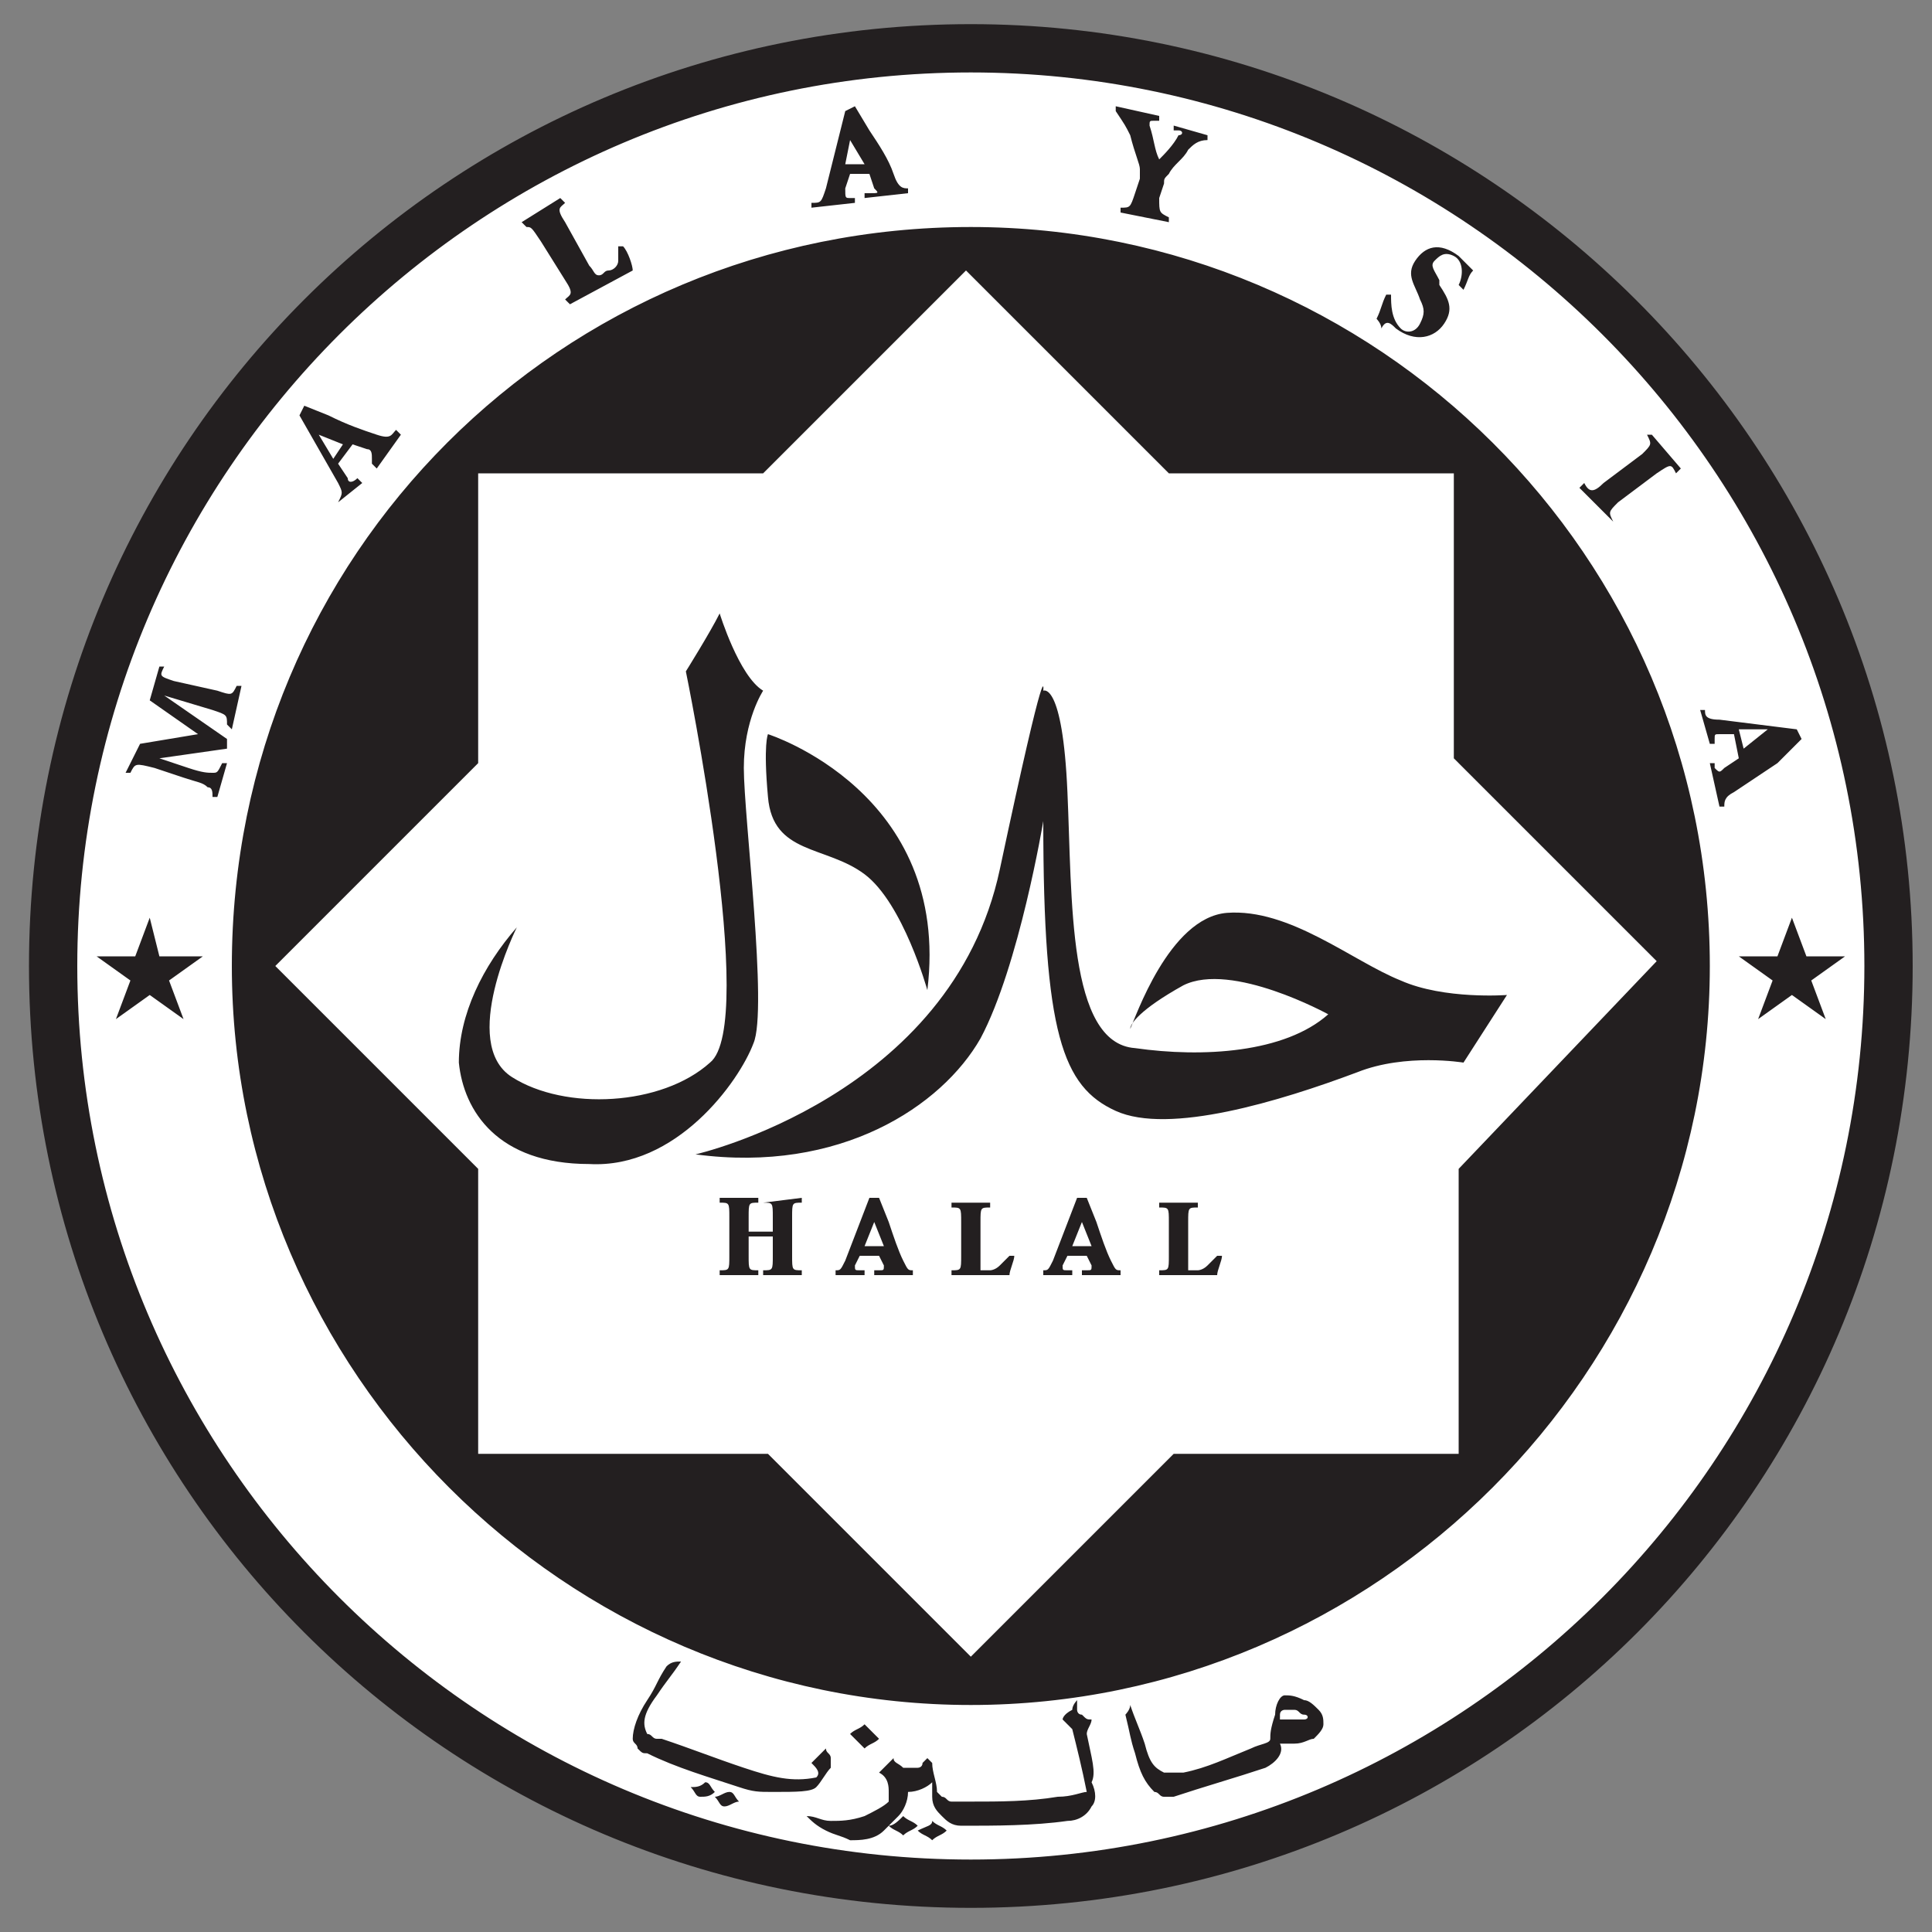 <?xml version="1.0" encoding="utf-8"?>
<!-- Generator: Adobe Illustrator 19.0.0, SVG Export Plug-In . SVG Version: 6.00 Build 0)  -->
<svg version="1.1" id="Layer_1" xmlns="http://www.w3.org/2000/svg" xmlns:xlink="http://www.w3.org/1999/xlink" x="0px" y="0px"
	 viewBox="0 0 40 40" style="enable-background:new 0 0 40 40;" xml:space="preserve">
<rect x="0" y="0" width="40" height="40" fill="#808080" stroke="none"/>
<style type="text/css">
	.st0{fill:#FFFFFF;}
	.st1{fill:#231F20;}
</style>
<g>
	<circle id="XMLID_37_" class="st0" cx="20.2" cy="19.9" r="19.2"/>
	<path class="st1" d="M20.1,0.5C9.3,0.5,0.6,9.2,0.6,20c0,10.8,8.7,19.5,19.5,19.5c10.8,0,19.5-8.7,19.5-19.5
		C39.6,9.2,30.8,0.5,20.1,0.5z M20.1,38.5C9.9,38.5,1.6,30.2,1.6,20C1.6,9.8,9.9,1.5,20.1,1.5c10.2,0,18.5,8.3,18.5,18.5
		C38.6,30.2,30.3,38.5,20.1,38.5z M20.1,4.7C11.6,4.7,4.8,11.5,4.8,20c0,8.4,6.9,15.3,15.3,15.3c8.4,0,15.3-6.9,15.3-15.3
		C35.4,11.5,28.5,4.7,20.1,4.7z M30.2,24.2v5.9h-5.9l-4.2,4.2l-4.2-4.2H9.9v-5.9L5.7,20l4.2-4.2V9.8h5.9l4.2-4.2l4.2,4.2h5.9v5.9
		l4.2,4.2L30.2,24.2z M25.4,18.9c-1.2,0.1-1.9,2.2-2,2.4c0-0.1,0.2-0.4,1.1-0.9c1-0.5,3,0.6,3,0.6c-0.9,0.8-2.6,0.9-4,0.7
		c-1.4-0.1-1.3-3.1-1.4-5.3c-0.1-2.3-0.5-2.1-0.5-2.1s0.1-1-0.9,3.7c-1,4.7-6.3,5.9-6.3,5.9c3,0.4,5.1-1,5.9-2.4
		c0.8-1.5,1.3-4.5,1.3-4.5c0,4.4,0.4,5.5,1.5,6c1.1,0.5,3.4-0.2,5-0.8c1-0.4,2.2-0.2,2.2-0.2l0.9-1.4c0,0-1.3,0.1-2.2-0.3
		C28,19.9,26.7,18.8,25.4,18.9z M15.6,21.6c0.3-0.7-0.2-4.7-0.2-5.7c0-1,0.4-1.6,0.4-1.6c-0.5-0.3-0.9-1.6-0.9-1.6
		c-0.2,0.4-0.7,1.2-0.7,1.2s1.5,7.3,0.5,8.1c-1,0.9-3,1-4.1,0.3c-1.1-0.7,0.1-3.1,0.1-3.1C10,20,9.5,21,9.5,22
		c0.1,1,0.8,2.1,2.7,2.1C14,24.2,15.3,22.4,15.6,21.6z M17.9,18.1c0.8,0.6,1.3,2.4,1.3,2.4c0.5-4.1-3.3-5.3-3.3-5.3s-0.1,0.2,0,1.3
		C16,17.7,17.1,17.5,17.9,18.1z M15.8,24.9c0.2,0,0.2,0,0.2,0.3v0.3h-0.5v-0.3c0-0.3,0-0.3,0.2-0.3v-0.1h-0.8v0.1
		c0.2,0,0.2,0,0.2,0.3V26c0,0.3,0,0.3-0.2,0.3v0.1h0.8v-0.1c-0.2,0-0.2,0-0.2-0.3v-0.4H16V26c0,0.3,0,0.3-0.2,0.3v0.1h0.8v-0.1
		c-0.2,0-0.2,0-0.2-0.3v-0.8c0-0.3,0-0.3,0.2-0.3v-0.1L15.8,24.9L15.8,24.9z M20.7,26.2c-0.1,0.1-0.2,0.1-0.2,0.1
		c-0.1,0-0.1,0-0.2,0c0,0,0-0.1,0-0.2v-0.8c0-0.3,0-0.3,0.2-0.3v-0.1h-0.8v0.1c0.2,0,0.2,0,0.2,0.3V26c0,0.3,0,0.3-0.2,0.3v0.1h1.2
		c0-0.1,0.1-0.3,0.1-0.4l-0.1,0C20.8,26.1,20.8,26.1,20.7,26.2z M25,26.2c-0.1,0.1-0.2,0.1-0.2,0.1c-0.1,0-0.1,0-0.2,0
		c0,0,0-0.1,0-0.2v-0.8c0-0.3,0-0.3,0.2-0.3v-0.1H24v0.1c0.2,0,0.2,0,0.2,0.3V26c0,0.3,0,0.3-0.2,0.3v0.1h1.2c0-0.1,0.1-0.3,0.1-0.4
		l-0.1,0C25.1,26.1,25.1,26.1,25,26.2z M23,26.1c-0.1-0.2-0.2-0.5-0.3-0.8l-0.2-0.5l-0.2,0l-0.5,1.3c-0.1,0.2-0.1,0.2-0.2,0.2v0.1
		h0.6v-0.1l-0.1,0c-0.1,0-0.1,0-0.1-0.1l0.1-0.2h0.4l0.1,0.2c0,0.1,0,0.1-0.1,0.1l-0.1,0v0.1h0.8v-0.1C23.1,26.3,23.1,26.3,23,26.1z
		 M22.2,25.8l0.2-0.5h0l0.2,0.5H22.2z M18.7,26.1c-0.1-0.2-0.2-0.5-0.3-0.8l-0.2-0.5l-0.2,0l-0.5,1.3c-0.1,0.2-0.1,0.2-0.2,0.2v0.1
		h0.6v-0.1l-0.1,0c-0.1,0-0.1,0-0.1-0.1l0.1-0.2h0.4l0.1,0.2c0,0.1,0,0.1-0.1,0.1l-0.1,0v0.1h0.8v-0.1
		C18.8,26.3,18.8,26.3,18.7,26.1z M17.9,25.8l0.2-0.5h0l0.2,0.5H17.9z M38.2,19.8h-0.8L37.1,19l-0.3,0.8H36l0.7,0.5l-0.3,0.8
		l0.7-0.5l0.7,0.5l-0.3-0.8L38.2,19.8z M3.3,19.8L3.1,19l-0.3,0.8H2l0.7,0.5l-0.3,0.8l0.7-0.5l0.7,0.5l-0.3-0.8l0.7-0.5H3.3z
		 M11.2,5l0.5,0.8c0.2,0.3,0.1,0.3,0,0.4l0.1,0.1l1.3-0.7c0-0.1-0.1-0.4-0.2-0.5l-0.1,0c0,0.2,0,0.2,0,0.3c0,0.1-0.1,0.2-0.2,0.2
		c-0.1,0-0.1,0.1-0.2,0.1c-0.1,0-0.1-0.1-0.2-0.2l-0.5-0.9c-0.2-0.3-0.1-0.3,0-0.4l-0.1-0.1l-0.8,0.5l0.1,0.1C11,4.7,11,4.7,11.2,5z
		 M33.4,10.8c-0.1-0.2-0.1-0.2,0.1-0.4l0.8-0.6c0.3-0.2,0.3-0.2,0.4,0l0.1-0.1L34.2,9L34.1,9c0.1,0.2,0.1,0.2-0.1,0.4L33.2,10
		c-0.2,0.2-0.3,0.2-0.4,0l-0.1,0.1L33.4,10.8L33.4,10.8z M4.8,15.1l0.2-0.9l-0.1,0c-0.1,0.2-0.1,0.2-0.4,0.1l-0.9-0.2
		C3.3,14,3.3,14,3.4,13.8l-0.1,0l-0.2,0.7l1,0.7l-1.2,0.2L2.6,16l0.1,0c0.1-0.2,0.1-0.2,0.5-0.1l0.6,0.2c0.3,0.1,0.4,0.1,0.5,0.2
		c0.1,0,0.1,0.1,0.1,0.2l0.1,0l0.2-0.7l-0.1,0c-0.1,0.2-0.1,0.2-0.2,0.2c-0.1,0-0.2,0-0.5-0.1l-0.6-0.2l0,0l1.4-0.2l0-0.2l-1.3-0.9
		l0,0l1,0.3c0.3,0.1,0.3,0.1,0.3,0.3L4.8,15.1z M28.9,6.8c0.4,0.3,0.8,0.2,1-0.1c0.2-0.3,0.1-0.5-0.1-0.8l0-0.1
		c-0.1-0.2-0.2-0.3-0.1-0.4c0.1-0.1,0.2-0.2,0.4-0.1c0.2,0.1,0.2,0.4,0.1,0.6l0.1,0.1c0.1-0.2,0.1-0.3,0.2-0.4c0,0-0.1-0.1-0.1-0.1
		c-0.1-0.1-0.1-0.1-0.2-0.2c-0.4-0.3-0.7-0.2-0.9,0.1c-0.2,0.3,0,0.5,0.1,0.8l0,0c0.1,0.2,0.1,0.3,0,0.5c-0.1,0.2-0.3,0.2-0.4,0.1
		c-0.2-0.2-0.2-0.5-0.2-0.7l-0.1,0c-0.1,0.2-0.1,0.3-0.2,0.5c0,0,0.1,0.1,0.1,0.2C28.7,6.6,28.8,6.7,28.9,6.8z M23.4,2.8
		c0.1,0.4,0.2,0.6,0.2,0.7c0,0.1,0,0.1,0,0.2L23.5,4c-0.1,0.3-0.1,0.3-0.3,0.3l0,0.1l1,0.2l0-0.1C24,4.4,24,4.4,24,4.1l0.1-0.3
		c0-0.1,0-0.1,0.1-0.2c0.1-0.2,0.3-0.3,0.4-0.5C24.7,3,24.8,2.9,25,2.9l0-0.1l-0.7-0.2l0,0.1l0.1,0c0.1,0,0.1,0.1,0,0.1
		c-0.1,0.2-0.3,0.4-0.4,0.5c-0.1-0.2-0.1-0.4-0.2-0.7c0-0.1,0-0.1,0.1-0.1l0.1,0l0-0.1l-0.9-0.2l0,0.1C23.3,2.6,23.3,2.6,23.4,2.8z
		 M17.7,4.2l0-0.1l-0.1,0c-0.1,0-0.1,0-0.1-0.2l0.1-0.3L18,3.6l0.1,0.3C18.2,4,18.2,4,18,4l-0.1,0l0,0.1l0.9-0.1l0-0.1
		c-0.1,0-0.2,0-0.3-0.3c-0.1-0.3-0.3-0.6-0.5-0.9l-0.3-0.5l-0.2,0.1l-0.4,1.6c-0.1,0.3-0.1,0.3-0.3,0.3l0,0.1L17.7,4.2z M17.6,2.9
		L17.6,2.9l0.3,0.5l-0.4,0L17.6,2.9z M7,10.4L7,10.4l0.5-0.4L7.4,9.9L7.4,9.9C7.3,10,7.2,10,7.2,9.9L7,9.6l0.3-0.4l0.3,0.1
		c0.1,0,0.1,0.1,0.1,0.2l0,0.1l0.1,0.1L8.3,9L8.2,8.9C8.1,9,8.1,9.1,7.8,9c-0.3-0.1-0.6-0.2-1-0.4L6.3,8.4L6.2,8.6L7,10
		C7.1,10.2,7.1,10.2,7,10.4z M6.6,9L6.6,9l0.5,0.2L6.9,9.5L6.6,9z M37.3,15.3l-0.1-0.2l-1.6-0.2c-0.3,0-0.3-0.1-0.3-0.2l-0.1,0
		l0.2,0.7l0.1,0l0-0.1c0-0.1,0-0.1,0.1-0.1l0.3,0l0.1,0.5l-0.3,0.2c-0.1,0.1-0.1,0.1-0.2,0l0-0.1l-0.1,0l0.2,0.9l0.1,0
		c0-0.1,0-0.2,0.2-0.3c0.3-0.2,0.6-0.4,0.9-0.6L37.3,15.3z M36.1,15.5L36,15.1l0.6,0l0,0L36.1,15.5z M27,35.2
		c-0.2-0.1-0.3-0.1-0.4-0.1c-0.1,0-0.2,0.2-0.2,0.4c-0.1,0.3-0.1,0.4-0.1,0.5c0,0.1-0.2,0.1-0.4,0.2c0,0,0,0,0,0
		c-0.5,0.2-0.9,0.4-1.4,0.5c0,0-0.1,0-0.1,0c0,0,0,0,0,0c-0.1,0-0.2,0-0.3,0c-0.2-0.1-0.3-0.2-0.4-0.6c-0.1-0.3-0.2-0.5-0.3-0.8
		c0,0.1-0.1,0.2-0.1,0.2c0.1,0.4,0.1,0.5,0.2,0.8c0.1,0.4,0.2,0.6,0.4,0.8c0.1,0,0.1,0.1,0.2,0.1c0.1,0,0.2,0,0.2,0
		c0.6-0.2,1.3-0.4,1.9-0.6c0.2-0.1,0.4-0.3,0.3-0.5c0,0,0.1,0,0.3,0c0.2,0,0.3-0.1,0.4-0.1c0.1-0.1,0.2-0.2,0.2-0.3
		c0-0.1,0-0.2-0.1-0.3C27.2,35.3,27.1,35.2,27,35.2z M27,35.6c0,0-0.1,0-0.3,0c-0.1,0-0.2,0-0.2,0c0,0,0-0.1,0-0.1
		c0-0.1,0.1-0.1,0.1-0.1c0.1,0,0.1,0,0.2,0c0.1,0,0.1,0.1,0.2,0.1C27.1,35.5,27.1,35.6,27,35.6z M22.5,35.9c0-0.1,0.1-0.2,0.1-0.3
		c-0.1,0-0.1,0-0.2-0.1c-0.1,0-0.1-0.1-0.1-0.1c0,0,0,0,0-0.1c0,0,0-0.1,0-0.1c0,0,0,0,0,0c0,0-0.1,0.1-0.1,0.2
		C22,35.5,22,35.6,22,35.6c0,0,0.1,0.1,0.2,0.2c0.1,0.4,0.2,0.8,0.3,1.3c-0.1,0-0.3,0.1-0.6,0.1c0,0,0,0,0,0
		c-0.6,0.1-1.2,0.1-1.8,0.1c0,0,0,0,0,0c-0.2,0-0.3,0-0.4,0c-0.1,0-0.1-0.1-0.2-0.1c0,0-0.1-0.1-0.1-0.1c0-0.2-0.1-0.4-0.1-0.6
		c0,0,0,0-0.1-0.1c0,0-0.1,0.1-0.1,0.1c0,0.1-0.1,0.1-0.1,0.1c-0.1,0-0.2,0-0.3,0c-0.1-0.1-0.2-0.1-0.2-0.2
		c-0.1,0.1-0.2,0.2-0.3,0.3c0.2,0.1,0.2,0.3,0.2,0.4c0,0,0,0.1,0,0.1c0,0,0,0,0,0.1c0,0,0,0,0,0c-0.1,0.1-0.3,0.2-0.5,0.3
		c-0.3,0.1-0.5,0.1-0.7,0.1c-0.2,0-0.3-0.1-0.5-0.1c0.1,0.1,0.2,0.2,0.4,0.3c0.2,0.1,0.3,0.1,0.5,0.2c0.2,0,0.5,0,0.7-0.2
		c0.1-0.1,0.2-0.2,0.3-0.3c0.1-0.1,0.2-0.3,0.2-0.5c0,0,0,0,0,0c0.2,0,0.4-0.1,0.5-0.2c0,0.1,0,0.2,0,0.3c0,0.2,0.1,0.3,0.2,0.4
		c0.1,0.1,0.2,0.2,0.4,0.2c0.7,0,1.5,0,2.2-0.1c0.2,0,0.4-0.1,0.5-0.3c0.1-0.1,0.1-0.3,0-0.5C22.7,36.7,22.6,36.4,22.5,35.9z
		 M19,37.9c0.1,0.1,0.2,0.1,0.3,0.2c0.1-0.1,0.2-0.1,0.3-0.2c-0.1-0.1-0.2-0.1-0.3-0.2C19.3,37.8,19.2,37.8,19,37.9z M17.9,35.7
		c-0.1,0.1-0.2,0.1-0.3,0.2c0.1,0.1,0.2,0.2,0.3,0.3c0.1-0.1,0.2-0.1,0.3-0.2C18.1,35.9,18,35.8,17.9,35.7z M18.4,37.8
		c0.1,0.1,0.2,0.1,0.3,0.2c0.1-0.1,0.2-0.1,0.3-0.2c-0.1-0.1-0.2-0.1-0.3-0.2C18.6,37.7,18.5,37.8,18.4,37.8z M14.8,37.2
		c0.1,0.1,0.1,0.2,0.2,0.2c0.1,0,0.2-0.1,0.3-0.1c-0.1-0.1-0.1-0.2-0.2-0.2C15,37.1,14.9,37.2,14.8,37.2z M17.2,36.6
		c0-0.1,0-0.2,0-0.2c0-0.1-0.1-0.1-0.1-0.2c-0.1,0.1-0.2,0.2-0.3,0.3c0.1,0.1,0.2,0.2,0.1,0.3c-0.5,0.1-0.9,0-1.5-0.2
		c-0.6-0.2-1.1-0.4-1.7-0.6c0,0,0,0,0,0c0,0,0,0-0.1,0c-0.1,0-0.1-0.1-0.2-0.1c-0.1-0.2-0.1-0.4,0.2-0.8c0.2-0.3,0.3-0.4,0.5-0.7
		c-0.1,0-0.2,0-0.3,0.1c-0.2,0.3-0.2,0.4-0.4,0.7c-0.2,0.3-0.3,0.6-0.3,0.8c0,0.1,0.1,0.1,0.1,0.2c0.1,0.1,0.1,0.1,0.2,0.1
		c0.6,0.3,1.3,0.5,1.9,0.7c0.3,0.1,0.4,0.1,0.7,0.1c0.5,0,0.8,0,0.9-0.1C17,36.9,17.1,36.7,17.2,36.6z M14.3,37
		c0.1,0.1,0.1,0.2,0.2,0.2c0.1,0,0.2,0,0.3-0.1c-0.1-0.1-0.1-0.2-0.2-0.2C14.5,37,14.4,37,14.3,37z"/>
</g>
</svg>
